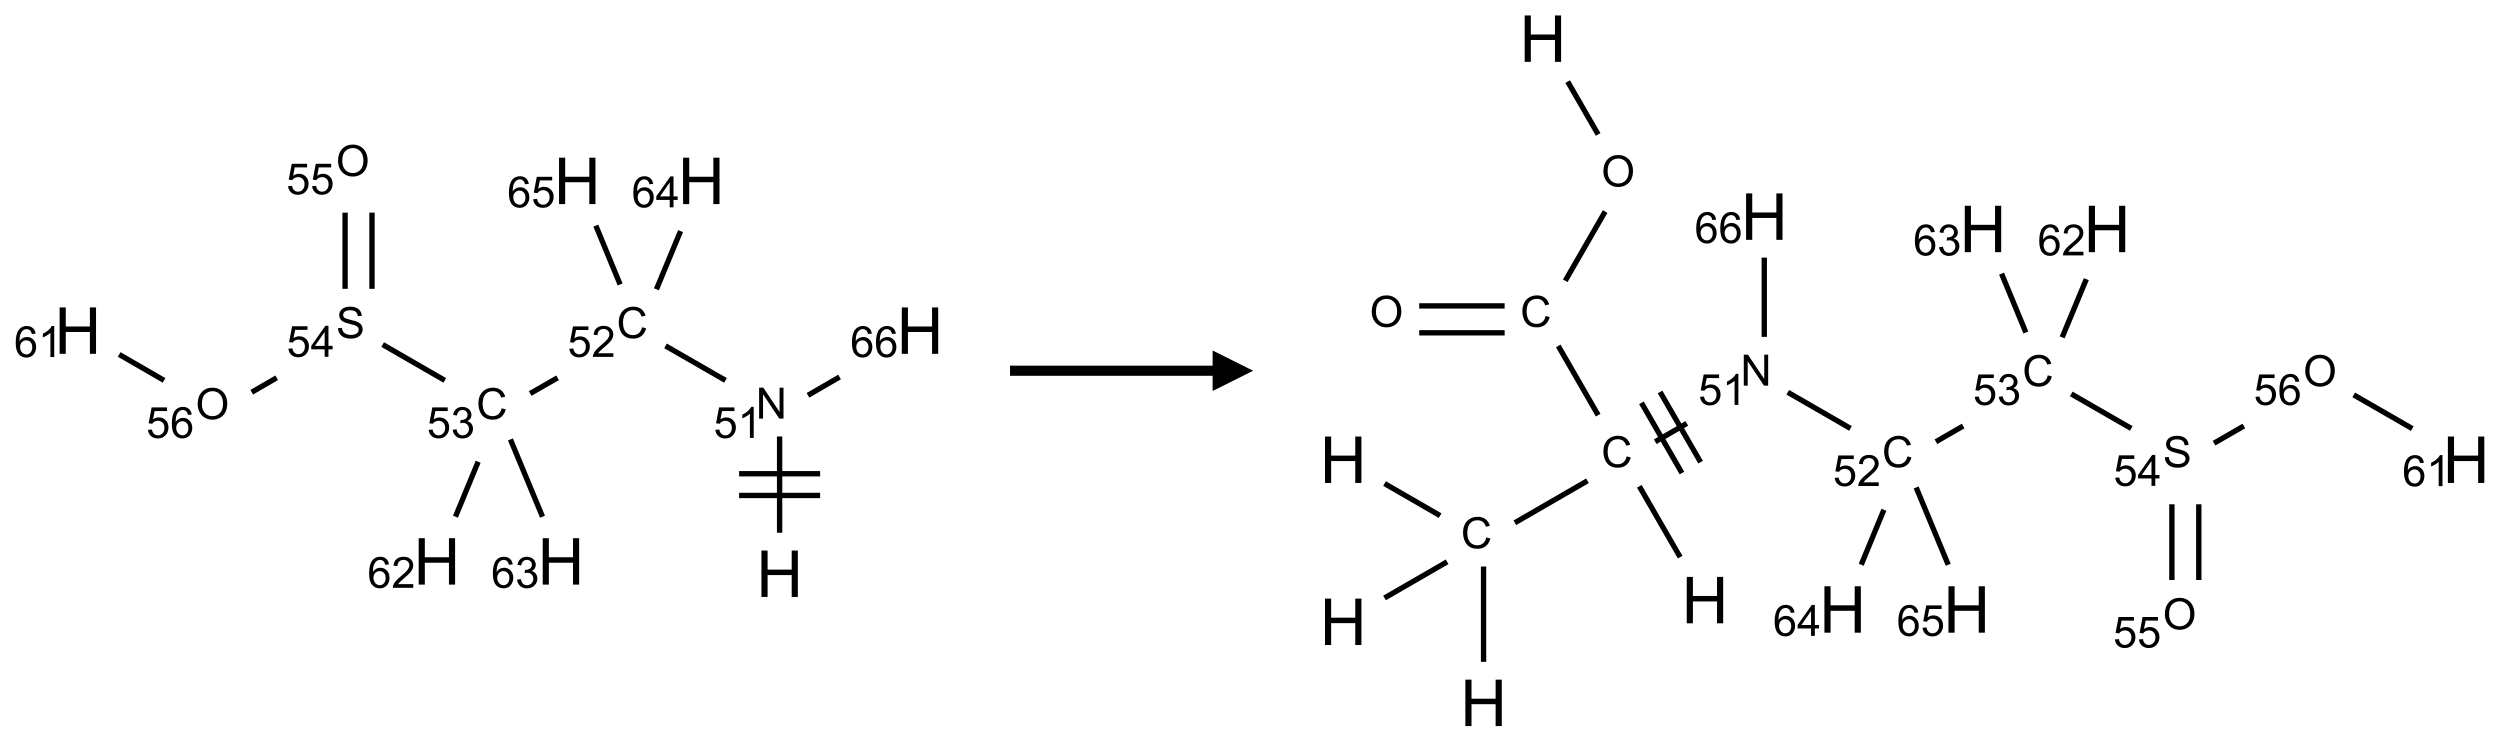 <?xml version="1.0" encoding="UTF-8"?>
<svg xmlns="http://www.w3.org/2000/svg" xmlns:xlink="http://www.w3.org/1999/xlink" width="617" height="183" viewBox="0 0 617 183">
<defs>
<g>
<g id="glyph-0-0">
<path d="M 2 0 L 2 -10 L 10 -10 L 10 0 Z M 2.25 -0.25 L 9.75 -0.25 L 9.75 -9.75 L 2.25 -9.75 Z M 2.25 -0.25 "/>
</g>
<g id="glyph-0-1">
<path d="M 1.281 0 L 1.281 -11.453 L 2.797 -11.453 L 2.797 -6.75 L 8.75 -6.75 L 8.75 -11.453 L 10.266 -11.453 L 10.266 0 L 8.75 0 L 8.75 -5.398 L 2.797 -5.398 L 2.797 0 Z M 1.281 0 "/>
</g>
<g id="glyph-1-0">
<path d="M 1.332 0 L 1.332 -6.668 L 6.668 -6.668 L 6.668 0 Z M 1.5 -0.168 L 6.5 -0.168 L 6.5 -6.5 L 1.5 -6.5 Z M 1.5 -0.168 "/>
</g>
<g id="glyph-1-1">
<path d="M 0.812 0 L 0.812 -7.637 L 1.848 -7.637 L 5.859 -1.641 L 5.859 -7.637 L 6.828 -7.637 L 6.828 0 L 5.793 0 L 1.781 -6 L 1.781 0 Z M 0.812 0 "/>
</g>
<g id="glyph-1-2">
<path d="M 0.441 -2 L 1.426 -2.082 C 1.5 -1.605 1.668 -1.242 1.934 -1.004 C 2.199 -0.762 2.52 -0.641 2.895 -0.641 C 3.348 -0.641 3.73 -0.812 4.043 -1.152 C 4.355 -1.492 4.512 -1.941 4.512 -2.504 C 4.512 -3.039 4.359 -3.461 4.059 -3.77 C 3.758 -4.078 3.367 -4.234 2.879 -4.234 C 2.578 -4.234 2.305 -4.164 2.062 -4.027 C 1.82 -3.891 1.629 -3.715 1.488 -3.496 L 0.609 -3.609 L 1.348 -7.531 L 5.145 -7.531 L 5.145 -6.637 L 2.098 -6.637 L 1.688 -4.582 C 2.145 -4.902 2.625 -5.062 3.129 -5.062 C 3.797 -5.062 4.359 -4.832 4.816 -4.371 C 5.277 -3.91 5.504 -3.312 5.504 -2.59 C 5.504 -1.898 5.305 -1.301 4.902 -0.797 C 4.41 -0.18 3.742 0.129 2.895 0.129 C 2.199 0.129 1.633 -0.062 1.195 -0.453 C 0.758 -0.844 0.504 -1.359 0.441 -2 Z M 0.441 -2 "/>
</g>
<g id="glyph-1-3">
<path d="M 3.973 0 L 3.035 0 L 3.035 -5.973 C 2.809 -5.758 2.516 -5.543 2.148 -5.328 C 1.781 -5.113 1.453 -4.953 1.16 -4.844 L 1.16 -5.75 C 1.684 -5.996 2.145 -6.297 2.535 -6.645 C 2.93 -6.996 3.207 -7.336 3.371 -7.668 L 3.973 -7.668 Z M 3.973 0 "/>
</g>
<g id="glyph-1-4">
<path d="M 6.27 -2.676 L 7.281 -2.422 C 7.07 -1.594 6.688 -0.961 6.137 -0.523 C 5.586 -0.086 4.914 0.129 4.121 0.129 C 3.297 0.129 2.629 -0.039 2.113 -0.371 C 1.598 -0.707 1.203 -1.191 0.934 -1.828 C 0.664 -2.465 0.531 -3.145 0.531 -3.875 C 0.531 -4.672 0.684 -5.363 0.988 -5.957 C 1.293 -6.547 1.723 -6.996 2.285 -7.305 C 2.844 -7.613 3.461 -7.766 4.137 -7.766 C 4.898 -7.766 5.543 -7.57 6.062 -7.184 C 6.582 -6.793 6.945 -6.246 7.152 -5.543 L 6.156 -5.309 C 5.98 -5.863 5.723 -6.266 5.387 -6.52 C 5.051 -6.773 4.625 -6.902 4.113 -6.902 C 3.527 -6.902 3.039 -6.762 2.645 -6.48 C 2.25 -6.199 1.973 -5.82 1.812 -5.348 C 1.652 -4.871 1.574 -4.383 1.574 -3.879 C 1.574 -3.23 1.668 -2.664 1.855 -2.18 C 2.047 -1.695 2.34 -1.332 2.738 -1.094 C 3.137 -0.855 3.57 -0.734 4.035 -0.734 C 4.602 -0.734 5.082 -0.898 5.473 -1.223 C 5.867 -1.551 6.133 -2.035 6.27 -2.676 Z M 6.27 -2.676 "/>
</g>
<g id="glyph-1-5">
<path d="M 5.371 -0.902 L 5.371 0 L 0.324 0 C 0.316 -0.227 0.352 -0.441 0.434 -0.652 C 0.562 -0.996 0.766 -1.332 1.051 -1.668 C 1.332 -2 1.742 -2.387 2.277 -2.824 C 3.105 -3.504 3.668 -4.043 3.957 -4.441 C 4.25 -4.84 4.395 -5.215 4.395 -5.566 C 4.395 -5.938 4.262 -6.254 3.996 -6.508 C 3.73 -6.762 3.387 -6.891 2.957 -6.891 C 2.508 -6.891 2.145 -6.754 1.875 -6.484 C 1.605 -6.215 1.469 -5.84 1.465 -5.359 L 0.5 -5.457 C 0.566 -6.176 0.812 -6.727 1.246 -7.102 C 1.676 -7.477 2.254 -7.668 2.98 -7.668 C 3.711 -7.668 4.293 -7.465 4.719 -7.059 C 5.145 -6.652 5.359 -6.148 5.359 -5.547 C 5.359 -5.242 5.297 -4.941 5.172 -4.645 C 5.047 -4.352 4.84 -4.039 4.551 -3.715 C 4.262 -3.387 3.777 -2.938 3.105 -2.371 C 2.543 -1.898 2.18 -1.578 2.02 -1.41 C 1.859 -1.242 1.73 -1.07 1.625 -0.902 Z M 5.371 -0.902 "/>
</g>
<g id="glyph-1-6">
<path d="M 0.449 -2.016 L 1.387 -2.141 C 1.492 -1.609 1.676 -1.227 1.934 -0.992 C 2.191 -0.758 2.508 -0.641 2.879 -0.641 C 3.32 -0.641 3.695 -0.793 3.996 -1.098 C 4.301 -1.402 4.453 -1.781 4.453 -2.234 C 4.453 -2.664 4.312 -3.02 4.031 -3.301 C 3.75 -3.578 3.391 -3.719 2.957 -3.719 C 2.781 -3.719 2.562 -3.684 2.297 -3.613 L 2.402 -4.438 C 2.465 -4.43 2.516 -4.426 2.551 -4.426 C 2.949 -4.426 3.312 -4.531 3.629 -4.738 C 3.949 -4.949 4.109 -5.27 4.109 -5.703 C 4.109 -6.047 3.992 -6.332 3.762 -6.559 C 3.527 -6.785 3.227 -6.895 2.859 -6.895 C 2.496 -6.895 2.191 -6.781 1.949 -6.551 C 1.707 -6.324 1.547 -5.98 1.48 -5.52 L 0.543 -5.688 C 0.656 -6.316 0.918 -6.805 1.324 -7.148 C 1.73 -7.492 2.234 -7.668 2.84 -7.668 C 3.254 -7.668 3.641 -7.578 3.988 -7.398 C 4.34 -7.219 4.609 -6.977 4.793 -6.668 C 4.98 -6.359 5.074 -6.031 5.074 -5.684 C 5.074 -5.352 4.984 -5.051 4.809 -4.781 C 4.629 -4.512 4.367 -4.297 4.02 -4.137 C 4.473 -4.031 4.824 -3.816 5.074 -3.488 C 5.324 -3.16 5.449 -2.75 5.449 -2.254 C 5.449 -1.59 5.203 -1.023 4.719 -0.559 C 4.234 -0.098 3.617 0.137 2.875 0.137 C 2.203 0.137 1.648 -0.062 1.207 -0.465 C 0.762 -0.863 0.512 -1.379 0.449 -2.016 Z M 0.449 -2.016 "/>
</g>
<g id="glyph-1-7">
<path d="M 0.48 -2.453 L 1.434 -2.535 C 1.477 -2.152 1.582 -1.84 1.746 -1.598 C 1.91 -1.352 2.168 -1.152 2.516 -1.004 C 2.863 -0.852 3.254 -0.777 3.688 -0.777 C 4.074 -0.777 4.414 -0.832 4.707 -0.949 C 5.004 -1.062 5.223 -1.219 5.367 -1.418 C 5.512 -1.617 5.582 -1.836 5.582 -2.074 C 5.582 -2.312 5.516 -2.523 5.375 -2.699 C 5.234 -2.879 5.008 -3.031 4.688 -3.152 C 4.484 -3.23 4.031 -3.355 3.328 -3.523 C 2.625 -3.691 2.137 -3.852 1.855 -4 C 1.488 -4.191 1.219 -4.43 1.039 -4.711 C 0.859 -4.992 0.77 -5.312 0.77 -5.66 C 0.77 -6.047 0.879 -6.406 1.098 -6.742 C 1.316 -7.078 1.637 -7.332 2.059 -7.504 C 2.477 -7.68 2.945 -7.766 3.457 -7.766 C 4.023 -7.766 4.523 -7.676 4.957 -7.492 C 5.387 -7.309 5.719 -7.043 5.953 -6.688 C 6.188 -6.332 6.312 -5.934 6.328 -5.484 L 5.359 -5.41 C 5.309 -5.895 5.133 -6.258 4.832 -6.504 C 4.531 -6.75 4.086 -6.875 3.5 -6.875 C 2.891 -6.875 2.445 -6.762 2.164 -6.539 C 1.883 -6.316 1.746 -6.047 1.746 -5.73 C 1.746 -5.457 1.844 -5.23 2.043 -5.051 C 2.238 -4.875 2.742 -4.695 3.566 -4.508 C 4.387 -4.32 4.949 -4.16 5.254 -4.02 C 5.699 -3.816 6.027 -3.555 6.238 -3.242 C 6.449 -2.93 6.559 -2.566 6.559 -2.156 C 6.559 -1.75 6.441 -1.367 6.207 -1.008 C 5.977 -0.648 5.641 -0.367 5.207 -0.168 C 4.77 0.031 4.281 0.129 3.734 0.129 C 3.043 0.129 2.465 0.031 1.996 -0.172 C 1.531 -0.375 1.164 -0.676 0.898 -1.082 C 0.633 -1.484 0.492 -1.941 0.48 -2.453 Z M 0.48 -2.453 "/>
</g>
<g id="glyph-1-8">
<path d="M 3.449 0 L 3.449 -1.828 L 0.137 -1.828 L 0.137 -2.688 L 3.621 -7.637 L 4.387 -7.637 L 4.387 -2.688 L 5.418 -2.688 L 5.418 -1.828 L 4.387 -1.828 L 4.387 0 Z M 3.449 -2.688 L 3.449 -6.129 L 1.059 -2.688 Z M 3.449 -2.688 "/>
</g>
<g id="glyph-1-9">
<path d="M 0.516 -3.719 C 0.516 -4.984 0.855 -5.977 1.535 -6.695 C 2.215 -7.414 3.094 -7.77 4.172 -7.77 C 4.875 -7.77 5.512 -7.602 6.078 -7.266 C 6.645 -6.93 7.074 -6.461 7.371 -5.855 C 7.668 -5.254 7.816 -4.57 7.816 -3.809 C 7.816 -3.035 7.66 -2.34 7.348 -1.73 C 7.035 -1.117 6.594 -0.656 6.02 -0.34 C 5.449 -0.027 4.828 0.129 4.168 0.129 C 3.449 0.129 2.805 -0.043 2.238 -0.391 C 1.672 -0.738 1.246 -1.211 0.953 -1.812 C 0.66 -2.414 0.516 -3.047 0.516 -3.719 Z M 1.559 -3.703 C 1.559 -2.781 1.805 -2.059 2.301 -1.527 C 2.793 -1 3.414 -0.734 4.16 -0.734 C 4.922 -0.734 5.547 -1 6.039 -1.535 C 6.531 -2.07 6.777 -2.828 6.777 -3.812 C 6.777 -4.434 6.672 -4.977 6.461 -5.441 C 6.25 -5.902 5.945 -6.262 5.539 -6.52 C 5.133 -6.773 4.68 -6.902 4.176 -6.902 C 3.461 -6.902 2.848 -6.656 2.332 -6.164 C 1.816 -5.672 1.559 -4.852 1.559 -3.703 Z M 1.559 -3.703 "/>
</g>
<g id="glyph-1-10">
<path d="M 5.309 -5.766 L 4.375 -5.691 C 4.293 -6.059 4.172 -6.328 4.02 -6.496 C 3.766 -6.762 3.453 -6.895 3.082 -6.895 C 2.785 -6.895 2.523 -6.812 2.297 -6.645 C 2 -6.43 1.77 -6.117 1.598 -5.703 C 1.43 -5.289 1.34 -4.703 1.332 -3.938 C 1.559 -4.281 1.836 -4.535 2.16 -4.703 C 2.488 -4.871 2.828 -4.953 3.188 -4.953 C 3.812 -4.953 4.344 -4.723 4.785 -4.262 C 5.223 -3.801 5.441 -3.207 5.441 -2.48 C 5.441 -2 5.34 -1.555 5.133 -1.145 C 4.926 -0.73 4.641 -0.418 4.281 -0.199 C 3.922 0.02 3.512 0.129 3.051 0.129 C 2.27 0.129 1.633 -0.156 1.141 -0.73 C 0.648 -1.305 0.402 -2.254 0.402 -3.574 C 0.402 -5.051 0.672 -6.121 1.219 -6.793 C 1.695 -7.375 2.336 -7.668 3.141 -7.668 C 3.742 -7.668 4.234 -7.5 4.617 -7.16 C 5 -6.824 5.23 -6.359 5.309 -5.766 Z M 1.48 -2.473 C 1.48 -2.152 1.547 -1.844 1.684 -1.547 C 1.82 -1.25 2.016 -1.027 2.262 -0.871 C 2.508 -0.719 2.766 -0.641 3.035 -0.641 C 3.434 -0.641 3.773 -0.801 4.059 -1.121 C 4.344 -1.441 4.484 -1.875 4.484 -2.422 C 4.484 -2.949 4.344 -3.367 4.062 -3.668 C 3.781 -3.973 3.426 -4.125 3 -4.125 C 2.578 -4.125 2.219 -3.973 1.922 -3.668 C 1.625 -3.363 1.48 -2.969 1.48 -2.473 Z M 1.48 -2.473 "/>
</g>
</g>
</defs>
<path fill="none" stroke-width="0.033" stroke-linecap="butt" stroke-linejoin="miter" stroke="rgb(0%, 0%, 0%)" stroke-opacity="1" stroke-miterlimit="10" d="M 4.33 2.247 L 4.33 1.653 " transform="matrix(40, 0, 0, 40, 19.207, 41.6)"/>
<path fill="none" stroke-width="0.033" stroke-linecap="butt" stroke-linejoin="miter" stroke="rgb(0%, 0%, 0%)" stroke-opacity="1" stroke-miterlimit="10" d="M 4.58 1.883 L 4.08 1.883 " transform="matrix(40, 0, 0, 40, 19.207, 41.6)"/>
<path fill="none" stroke-width="0.033" stroke-linecap="butt" stroke-linejoin="miter" stroke="rgb(0%, 0%, 0%)" stroke-opacity="1" stroke-miterlimit="10" d="M 4.58 2.017 L 4.08 2.017 " transform="matrix(40, 0, 0, 40, 19.207, 41.6)"/>
<path fill="none" stroke-width="0.033" stroke-linecap="butt" stroke-linejoin="miter" stroke="rgb(0%, 0%, 0%)" stroke-opacity="1" stroke-miterlimit="10" d="M 3.996 1.307 L 3.626 1.094 " transform="matrix(40, 0, 0, 40, 19.207, 41.6)"/>
<path fill="none" stroke-width="0.033" stroke-linecap="butt" stroke-linejoin="miter" stroke="rgb(0%, 0%, 0%)" stroke-opacity="1" stroke-miterlimit="10" d="M 2.96 1.291 L 2.791 1.388 " transform="matrix(40, 0, 0, 40, 19.207, 41.6)"/>
<path fill="none" stroke-width="0.033" stroke-linecap="butt" stroke-linejoin="miter" stroke="rgb(0%, 0%, 0%)" stroke-opacity="1" stroke-miterlimit="10" d="M 2.264 1.307 L 1.881 1.086 " transform="matrix(40, 0, 0, 40, 19.207, 41.6)"/>
<path fill="none" stroke-width="0.033" stroke-linecap="butt" stroke-linejoin="miter" stroke="rgb(0%, 0%, 0%)" stroke-opacity="1" stroke-miterlimit="10" d="M 1.815 0.742 L 1.815 0.272 " transform="matrix(40, 0, 0, 40, 19.207, 41.6)"/>
<path fill="none" stroke-width="0.033" stroke-linecap="butt" stroke-linejoin="miter" stroke="rgb(0%, 0%, 0%)" stroke-opacity="1" stroke-miterlimit="10" d="M 1.649 0.742 L 1.649 0.272 " transform="matrix(40, 0, 0, 40, 19.207, 41.6)"/>
<path fill="none" stroke-width="0.033" stroke-linecap="butt" stroke-linejoin="miter" stroke="rgb(0%, 0%, 0%)" stroke-opacity="1" stroke-miterlimit="10" d="M 1.227 1.291 L 1.073 1.38 " transform="matrix(40, 0, 0, 40, 19.207, 41.6)"/>
<path fill="none" stroke-width="0.033" stroke-linecap="butt" stroke-linejoin="miter" stroke="rgb(0%, 0%, 0%)" stroke-opacity="1" stroke-miterlimit="10" d="M 0.532 1.307 L 0.255 1.147 " transform="matrix(40, 0, 0, 40, 19.207, 41.6)"/>
<path fill="none" stroke-width="0.033" stroke-linecap="butt" stroke-linejoin="miter" stroke="rgb(0%, 0%, 0%)" stroke-opacity="1" stroke-miterlimit="10" d="M 2.47 1.809 L 2.33 2.148 " transform="matrix(40, 0, 0, 40, 19.207, 41.6)"/>
<path fill="none" stroke-width="0.033" stroke-linecap="butt" stroke-linejoin="miter" stroke="rgb(0%, 0%, 0%)" stroke-opacity="1" stroke-miterlimit="10" d="M 2.669 1.671 L 2.867 2.148 " transform="matrix(40, 0, 0, 40, 19.207, 41.6)"/>
<path fill="none" stroke-width="0.033" stroke-linecap="butt" stroke-linejoin="miter" stroke="rgb(0%, 0%, 0%)" stroke-opacity="1" stroke-miterlimit="10" d="M 3.57 0.745 L 3.719 0.386 " transform="matrix(40, 0, 0, 40, 19.207, 41.6)"/>
<path fill="none" stroke-width="0.033" stroke-linecap="butt" stroke-linejoin="miter" stroke="rgb(0%, 0%, 0%)" stroke-opacity="1" stroke-miterlimit="10" d="M 3.346 0.715 L 3.196 0.352 " transform="matrix(40, 0, 0, 40, 19.207, 41.6)"/>
<path fill="none" stroke-width="0.033" stroke-linecap="butt" stroke-linejoin="miter" stroke="rgb(0%, 0%, 0%)" stroke-opacity="1" stroke-miterlimit="10" d="M 4.505 1.399 L 4.7 1.286 " transform="matrix(40, 0, 0, 40, 19.207, 41.6)"/>
<g fill="rgb(0%, 0%, 0%)" fill-opacity="1">
<use xlink:href="#glyph-0-1" x="186.641" y="147.328"/>
</g>
<g fill="rgb(0%, 0%, 0%)" fill-opacity="1">
<use xlink:href="#glyph-1-1" x="186.539" y="103.312"/>
</g>
<g fill="rgb(0%, 0%, 0%)" fill-opacity="1">
<use xlink:href="#glyph-1-2" x="176.109" y="108.082"/>
<use xlink:href="#glyph-1-3" x="182.042" y="108.082"/>
</g>
<g fill="rgb(0%, 0%, 0%)" fill-opacity="1">
<use xlink:href="#glyph-1-4" x="152.18" y="83.445"/>
</g>
<g fill="rgb(0%, 0%, 0%)" fill-opacity="1">
<use xlink:href="#glyph-1-2" x="140.07" y="88.082"/>
<use xlink:href="#glyph-1-5" x="146.003" y="88.082"/>
</g>
<g fill="rgb(0%, 0%, 0%)" fill-opacity="1">
<use xlink:href="#glyph-1-4" x="117.539" y="103.445"/>
</g>
<g fill="rgb(0%, 0%, 0%)" fill-opacity="1">
<use xlink:href="#glyph-1-2" x="105.352" y="108.082"/>
<use xlink:href="#glyph-1-6" x="111.284" y="108.082"/>
</g>
<g fill="rgb(0%, 0%, 0%)" fill-opacity="1">
<use xlink:href="#glyph-1-7" x="82.945" y="83.445"/>
</g>
<g fill="rgb(0%, 0%, 0%)" fill-opacity="1">
<use xlink:href="#glyph-1-2" x="70.742" y="88.051"/>
<use xlink:href="#glyph-1-8" x="76.674" y="88.051"/>
</g>
<g fill="rgb(0%, 0%, 0%)" fill-opacity="1">
<use xlink:href="#glyph-1-9" x="82.91" y="43.449"/>
</g>
<g fill="rgb(0%, 0%, 0%)" fill-opacity="1">
<use xlink:href="#glyph-1-2" x="70.652" y="47.949"/>
<use xlink:href="#glyph-1-2" x="76.585" y="47.949"/>
</g>
<g fill="rgb(0%, 0%, 0%)" fill-opacity="1">
<use xlink:href="#glyph-1-9" x="48.27" y="103.449"/>
</g>
<g fill="rgb(0%, 0%, 0%)" fill-opacity="1">
<use xlink:href="#glyph-1-2" x="36.074" y="108.082"/>
<use xlink:href="#glyph-1-10" x="42.007" y="108.082"/>
</g>
<g fill="rgb(0%, 0%, 0%)" fill-opacity="1">
<use xlink:href="#glyph-0-1" x="13.434" y="87.328"/>
</g>
<g fill="rgb(0%, 0%, 0%)" fill-opacity="1">
<use xlink:href="#glyph-1-10" x="3.477" y="88.121"/>
<use xlink:href="#glyph-1-3" x="9.409" y="88.121"/>
</g>
<g fill="rgb(0%, 0%, 0%)" fill-opacity="1">
<use xlink:href="#glyph-0-1" x="102.051" y="144.281"/>
</g>
<g fill="rgb(0%, 0%, 0%)" fill-opacity="1">
<use xlink:href="#glyph-1-10" x="90.695" y="145.074"/>
<use xlink:href="#glyph-1-5" x="96.628" y="145.074"/>
</g>
<g fill="rgb(0%, 0%, 0%)" fill-opacity="1">
<use xlink:href="#glyph-0-1" x="132.664" y="144.281"/>
</g>
<g fill="rgb(0%, 0%, 0%)" fill-opacity="1">
<use xlink:href="#glyph-1-10" x="121.23" y="145.074"/>
<use xlink:href="#glyph-1-6" x="127.163" y="145.074"/>
</g>
<g fill="rgb(0%, 0%, 0%)" fill-opacity="1">
<use xlink:href="#glyph-0-1" x="167.305" y="50.371"/>
</g>
<g fill="rgb(0%, 0%, 0%)" fill-opacity="1">
<use xlink:href="#glyph-1-10" x="155.902" y="51.164"/>
<use xlink:href="#glyph-1-8" x="161.835" y="51.164"/>
</g>
<g fill="rgb(0%, 0%, 0%)" fill-opacity="1">
<use xlink:href="#glyph-0-1" x="136.691" y="50.371"/>
</g>
<g fill="rgb(0%, 0%, 0%)" fill-opacity="1">
<use xlink:href="#glyph-1-10" x="125.199" y="51.164"/>
<use xlink:href="#glyph-1-2" x="131.132" y="51.164"/>
</g>
<g fill="rgb(0%, 0%, 0%)" fill-opacity="1">
<use xlink:href="#glyph-0-1" x="221.281" y="87.328"/>
</g>
<g fill="rgb(0%, 0%, 0%)" fill-opacity="1">
<use xlink:href="#glyph-1-10" x="209.852" y="88.121"/>
<use xlink:href="#glyph-1-10" x="215.784" y="88.121"/>
</g>
<path fill-rule="nonzero" fill="rgb(0%, 0%, 0%)" fill-opacity="1" d="M 249.277 92.75 L 299.277 92.75 L 299.277 96.5 L 309.277 91.5 L 299.277 86.5 L 299.277 90.25 L 249.277 90.25 "/>
<path fill="none" stroke-width="0.033" stroke-linecap="butt" stroke-linejoin="miter" stroke="rgb(0%, 0%, 0%)" stroke-opacity="1" stroke-miterlimit="10" d="M 1.385 0.265 L 1.573 0.591 " transform="matrix(40, 0, 0, 40, 331.504, 9.539)"/>
<path fill="none" stroke-width="0.033" stroke-linecap="butt" stroke-linejoin="miter" stroke="rgb(0%, 0%, 0%)" stroke-opacity="1" stroke-miterlimit="10" d="M 1.616 1.067 L 1.37 1.494 " transform="matrix(40, 0, 0, 40, 331.504, 9.539)"/>
<path fill="none" stroke-width="0.033" stroke-linecap="butt" stroke-linejoin="miter" stroke="rgb(0%, 0%, 0%)" stroke-opacity="1" stroke-miterlimit="10" d="M 0.996 1.649 L 0.469 1.649 " transform="matrix(40, 0, 0, 40, 331.504, 9.539)"/>
<path fill="none" stroke-width="0.033" stroke-linecap="butt" stroke-linejoin="miter" stroke="rgb(0%, 0%, 0%)" stroke-opacity="1" stroke-miterlimit="10" d="M 0.996 1.815 L 0.469 1.815 " transform="matrix(40, 0, 0, 40, 331.504, 9.539)"/>
<path fill="none" stroke-width="0.033" stroke-linecap="butt" stroke-linejoin="miter" stroke="rgb(0%, 0%, 0%)" stroke-opacity="1" stroke-miterlimit="10" d="M 1.327 1.896 L 1.573 2.323 " transform="matrix(40, 0, 0, 40, 331.504, 9.539)"/>
<path fill="none" stroke-width="0.033" stroke-linecap="butt" stroke-linejoin="miter" stroke="rgb(0%, 0%, 0%)" stroke-opacity="1" stroke-miterlimit="10" d="M 1.827 2.762 L 2.079 3.199 " transform="matrix(40, 0, 0, 40, 331.504, 9.539)"/>
<path fill="none" stroke-width="0.033" stroke-linecap="butt" stroke-linejoin="miter" stroke="rgb(0%, 0%, 0%)" stroke-opacity="1" stroke-miterlimit="10" d="M 1.507 2.728 L 1.059 2.987 " transform="matrix(40, 0, 0, 40, 331.504, 9.539)"/>
<path fill="none" stroke-width="0.033" stroke-linecap="butt" stroke-linejoin="miter" stroke="rgb(0%, 0%, 0%)" stroke-opacity="1" stroke-miterlimit="10" d="M 0.598 2.943 L 0.255 2.745 " transform="matrix(40, 0, 0, 40, 331.504, 9.539)"/>
<path fill="none" stroke-width="0.033" stroke-linecap="butt" stroke-linejoin="miter" stroke="rgb(0%, 0%, 0%)" stroke-opacity="1" stroke-miterlimit="10" d="M 0.866 3.257 L 0.866 3.845 " transform="matrix(40, 0, 0, 40, 331.504, 9.539)"/>
<path fill="none" stroke-width="0.033" stroke-linecap="butt" stroke-linejoin="miter" stroke="rgb(0%, 0%, 0%)" stroke-opacity="1" stroke-miterlimit="10" d="M 0.641 3.228 L 0.255 3.451 " transform="matrix(40, 0, 0, 40, 331.504, 9.539)"/>
<path fill="none" stroke-width="0.033" stroke-linecap="butt" stroke-linejoin="miter" stroke="rgb(0%, 0%, 0%)" stroke-opacity="1" stroke-miterlimit="10" d="M 1.925 2.487 L 2.12 2.374 " transform="matrix(40, 0, 0, 40, 331.504, 9.539)"/>
<path fill="none" stroke-width="0.033" stroke-linecap="butt" stroke-linejoin="miter" stroke="rgb(0%, 0%, 0%)" stroke-opacity="1" stroke-miterlimit="10" d="M 2.205 2.613 L 1.955 2.18 " transform="matrix(40, 0, 0, 40, 331.504, 9.539)"/>
<path fill="none" stroke-width="0.033" stroke-linecap="butt" stroke-linejoin="miter" stroke="rgb(0%, 0%, 0%)" stroke-opacity="1" stroke-miterlimit="10" d="M 2.09 2.68 L 1.84 2.247 " transform="matrix(40, 0, 0, 40, 331.504, 9.539)"/>
<path fill="none" stroke-width="0.033" stroke-linecap="butt" stroke-linejoin="miter" stroke="rgb(0%, 0%, 0%)" stroke-opacity="1" stroke-miterlimit="10" d="M 2.743 2.182 L 3.13 2.405 " transform="matrix(40, 0, 0, 40, 331.504, 9.539)"/>
<path fill="none" stroke-width="0.033" stroke-linecap="butt" stroke-linejoin="miter" stroke="rgb(0%, 0%, 0%)" stroke-opacity="1" stroke-miterlimit="10" d="M 3.657 2.487 L 3.825 2.39 " transform="matrix(40, 0, 0, 40, 331.504, 9.539)"/>
<path fill="none" stroke-width="0.033" stroke-linecap="butt" stroke-linejoin="miter" stroke="rgb(0%, 0%, 0%)" stroke-opacity="1" stroke-miterlimit="10" d="M 4.492 2.192 L 4.862 2.405 " transform="matrix(40, 0, 0, 40, 331.504, 9.539)"/>
<path fill="none" stroke-width="0.033" stroke-linecap="butt" stroke-linejoin="miter" stroke="rgb(0%, 0%, 0%)" stroke-opacity="1" stroke-miterlimit="10" d="M 5.113 2.873 L 5.113 3.34 " transform="matrix(40, 0, 0, 40, 331.504, 9.539)"/>
<path fill="none" stroke-width="0.033" stroke-linecap="butt" stroke-linejoin="miter" stroke="rgb(0%, 0%, 0%)" stroke-opacity="1" stroke-miterlimit="10" d="M 5.279 2.873 L 5.279 3.34 " transform="matrix(40, 0, 0, 40, 331.504, 9.539)"/>
<path fill="none" stroke-width="0.033" stroke-linecap="butt" stroke-linejoin="miter" stroke="rgb(0%, 0%, 0%)" stroke-opacity="1" stroke-miterlimit="10" d="M 5.373 2.496 L 5.557 2.39 " transform="matrix(40, 0, 0, 40, 331.504, 9.539)"/>
<path fill="none" stroke-width="0.033" stroke-linecap="butt" stroke-linejoin="miter" stroke="rgb(0%, 0%, 0%)" stroke-opacity="1" stroke-miterlimit="10" d="M 6.235 2.198 L 6.596 2.406 " transform="matrix(40, 0, 0, 40, 331.504, 9.539)"/>
<path fill="none" stroke-width="0.033" stroke-linecap="butt" stroke-linejoin="miter" stroke="rgb(0%, 0%, 0%)" stroke-opacity="1" stroke-miterlimit="10" d="M 4.436 1.843 L 4.585 1.484 " transform="matrix(40, 0, 0, 40, 331.504, 9.539)"/>
<path fill="none" stroke-width="0.033" stroke-linecap="butt" stroke-linejoin="miter" stroke="rgb(0%, 0%, 0%)" stroke-opacity="1" stroke-miterlimit="10" d="M 4.212 1.813 L 4.062 1.45 " transform="matrix(40, 0, 0, 40, 331.504, 9.539)"/>
<path fill="none" stroke-width="0.033" stroke-linecap="butt" stroke-linejoin="miter" stroke="rgb(0%, 0%, 0%)" stroke-opacity="1" stroke-miterlimit="10" d="M 3.336 2.907 L 3.196 3.246 " transform="matrix(40, 0, 0, 40, 331.504, 9.539)"/>
<path fill="none" stroke-width="0.033" stroke-linecap="butt" stroke-linejoin="miter" stroke="rgb(0%, 0%, 0%)" stroke-opacity="1" stroke-miterlimit="10" d="M 3.535 2.769 L 3.733 3.246 " transform="matrix(40, 0, 0, 40, 331.504, 9.539)"/>
<path fill="none" stroke-width="0.033" stroke-linecap="butt" stroke-linejoin="miter" stroke="rgb(0%, 0%, 0%)" stroke-opacity="1" stroke-miterlimit="10" d="M 2.598 1.84 L 2.598 1.351 " transform="matrix(40, 0, 0, 40, 331.504, 9.539)"/>
<g fill="rgb(0%, 0%, 0%)" fill-opacity="1">
<use xlink:href="#glyph-0-1" x="375.012" y="15.266"/>
</g>
<g fill="rgb(0%, 0%, 0%)" fill-opacity="1">
<use xlink:href="#glyph-1-9" x="395.207" y="46.027"/>
</g>
<g fill="rgb(0%, 0%, 0%)" fill-opacity="1">
<use xlink:href="#glyph-1-4" x="375.191" y="80.664"/>
</g>
<g fill="rgb(0%, 0%, 0%)" fill-opacity="1">
<use xlink:href="#glyph-1-9" x="338.031" y="80.668"/>
</g>
<g fill="rgb(0%, 0%, 0%)" fill-opacity="1">
<use xlink:href="#glyph-1-4" x="395.191" y="115.309"/>
</g>
<g fill="rgb(0%, 0%, 0%)" fill-opacity="1">
<use xlink:href="#glyph-0-1" x="415.012" y="153.832"/>
</g>
<g fill="rgb(0%, 0%, 0%)" fill-opacity="1">
<use xlink:href="#glyph-1-4" x="360.551" y="135.309"/>
</g>
<g fill="rgb(0%, 0%, 0%)" fill-opacity="1">
<use xlink:href="#glyph-0-1" x="325.73" y="119.191"/>
</g>
<g fill="rgb(0%, 0%, 0%)" fill-opacity="1">
<use xlink:href="#glyph-0-1" x="360.371" y="179.191"/>
</g>
<g fill="rgb(0%, 0%, 0%)" fill-opacity="1">
<use xlink:href="#glyph-0-1" x="325.73" y="159.191"/>
</g>
<g fill="rgb(0%, 0%, 0%)" fill-opacity="1">
<use xlink:href="#glyph-1-1" x="429.555" y="95.176"/>
</g>
<g fill="rgb(0%, 0%, 0%)" fill-opacity="1">
<use xlink:href="#glyph-1-2" x="419.125" y="99.941"/>
<use xlink:href="#glyph-1-3" x="425.057" y="99.941"/>
</g>
<g fill="rgb(0%, 0%, 0%)" fill-opacity="1">
<use xlink:href="#glyph-1-4" x="464.477" y="115.309"/>
</g>
<g fill="rgb(0%, 0%, 0%)" fill-opacity="1">
<use xlink:href="#glyph-1-2" x="452.367" y="119.941"/>
<use xlink:href="#glyph-1-5" x="458.299" y="119.941"/>
</g>
<g fill="rgb(0%, 0%, 0%)" fill-opacity="1">
<use xlink:href="#glyph-1-4" x="499.117" y="95.309"/>
</g>
<g fill="rgb(0%, 0%, 0%)" fill-opacity="1">
<use xlink:href="#glyph-1-2" x="486.93" y="99.941"/>
<use xlink:href="#glyph-1-6" x="492.862" y="99.941"/>
</g>
<g fill="rgb(0%, 0%, 0%)" fill-opacity="1">
<use xlink:href="#glyph-1-7" x="533.809" y="115.309"/>
</g>
<g fill="rgb(0%, 0%, 0%)" fill-opacity="1">
<use xlink:href="#glyph-1-2" x="521.605" y="119.91"/>
<use xlink:href="#glyph-1-8" x="527.538" y="119.91"/>
</g>
<g fill="rgb(0%, 0%, 0%)" fill-opacity="1">
<use xlink:href="#glyph-1-9" x="533.773" y="155.312"/>
</g>
<g fill="rgb(0%, 0%, 0%)" fill-opacity="1">
<use xlink:href="#glyph-1-2" x="521.516" y="159.809"/>
<use xlink:href="#glyph-1-2" x="527.448" y="159.809"/>
</g>
<g fill="rgb(0%, 0%, 0%)" fill-opacity="1">
<use xlink:href="#glyph-1-9" x="568.414" y="95.312"/>
</g>
<g fill="rgb(0%, 0%, 0%)" fill-opacity="1">
<use xlink:href="#glyph-1-2" x="556.219" y="99.941"/>
<use xlink:href="#glyph-1-10" x="562.151" y="99.941"/>
</g>
<g fill="rgb(0%, 0%, 0%)" fill-opacity="1">
<use xlink:href="#glyph-0-1" x="602.859" y="119.191"/>
</g>
<g fill="rgb(0%, 0%, 0%)" fill-opacity="1">
<use xlink:href="#glyph-1-10" x="592.898" y="119.98"/>
<use xlink:href="#glyph-1-3" x="598.831" y="119.98"/>
</g>
<g fill="rgb(0%, 0%, 0%)" fill-opacity="1">
<use xlink:href="#glyph-0-1" x="514.242" y="62.234"/>
</g>
<g fill="rgb(0%, 0%, 0%)" fill-opacity="1">
<use xlink:href="#glyph-1-10" x="502.887" y="63.027"/>
<use xlink:href="#glyph-1-5" x="508.819" y="63.027"/>
</g>
<g fill="rgb(0%, 0%, 0%)" fill-opacity="1">
<use xlink:href="#glyph-0-1" x="483.629" y="62.234"/>
</g>
<g fill="rgb(0%, 0%, 0%)" fill-opacity="1">
<use xlink:href="#glyph-1-10" x="472.195" y="63.027"/>
<use xlink:href="#glyph-1-6" x="478.128" y="63.027"/>
</g>
<g fill="rgb(0%, 0%, 0%)" fill-opacity="1">
<use xlink:href="#glyph-0-1" x="448.988" y="156.145"/>
</g>
<g fill="rgb(0%, 0%, 0%)" fill-opacity="1">
<use xlink:href="#glyph-1-10" x="437.586" y="156.938"/>
<use xlink:href="#glyph-1-8" x="443.518" y="156.938"/>
</g>
<g fill="rgb(0%, 0%, 0%)" fill-opacity="1">
<use xlink:href="#glyph-0-1" x="479.602" y="156.145"/>
</g>
<g fill="rgb(0%, 0%, 0%)" fill-opacity="1">
<use xlink:href="#glyph-1-10" x="468.113" y="156.938"/>
<use xlink:href="#glyph-1-2" x="474.046" y="156.938"/>
</g>
<g fill="rgb(0%, 0%, 0%)" fill-opacity="1">
<use xlink:href="#glyph-0-1" x="429.656" y="59.191"/>
</g>
<g fill="rgb(0%, 0%, 0%)" fill-opacity="1">
<use xlink:href="#glyph-1-10" x="418.227" y="59.98"/>
<use xlink:href="#glyph-1-10" x="424.159" y="59.98"/>
</g>
</svg>
